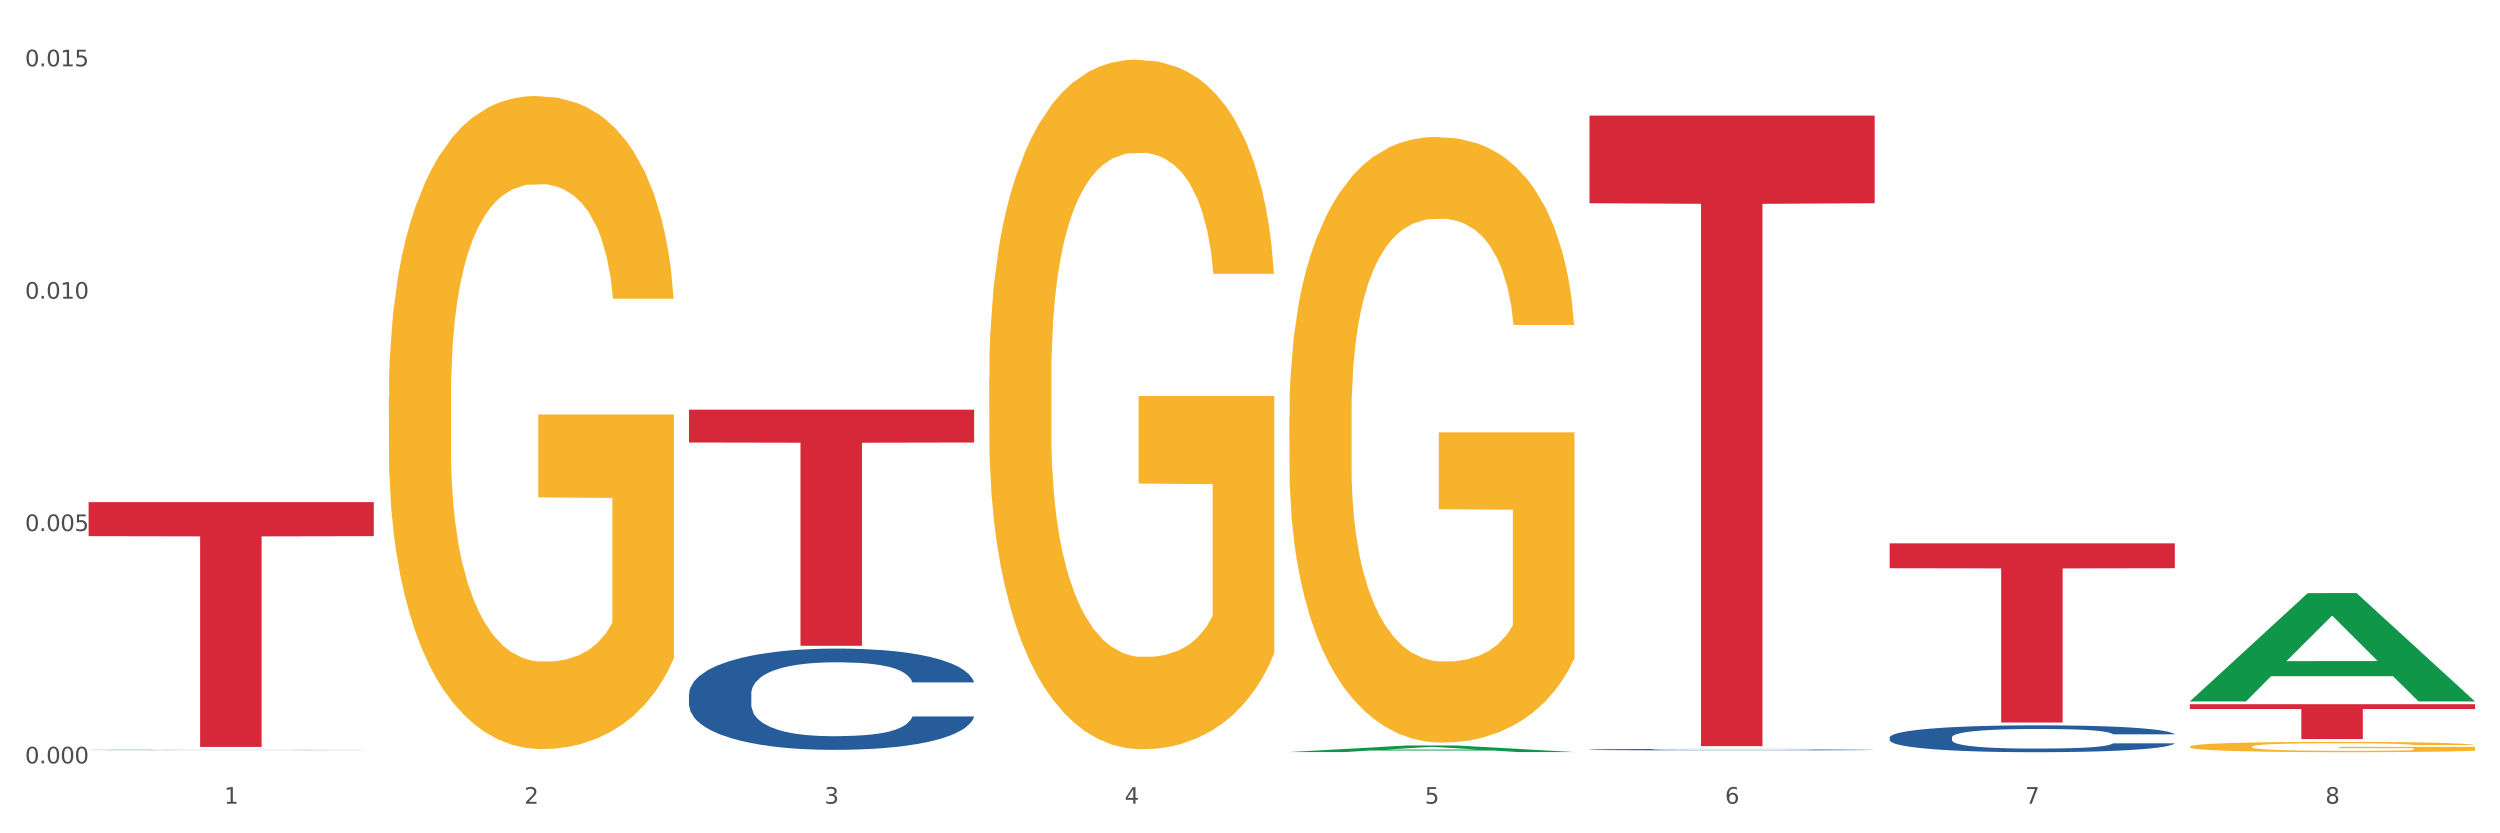 <?xml version="1.0" encoding="utf-8" standalone="no"?>
<!DOCTYPE svg PUBLIC "-//W3C//DTD SVG 1.1//EN"
  "http://www.w3.org/Graphics/SVG/1.1/DTD/svg11.dtd">
<svg xmlns:xlink="http://www.w3.org/1999/xlink" width="1080pt" height="360pt" viewBox="0 0 1080 360" xmlns="http://www.w3.org/2000/svg" version="1.1">
 <rect x="0" y="0" width="1080" height="360" fill="#333333" stroke="none"/>
 <defs>
  <style type="text/css">*{stroke-linejoin: round; stroke-linecap: butt}</style>
 </defs>
 <g id="figure_1">
  <g id="patch_1">
   <path d="M 0 360 
L 1080 360 
L 1080 0 
L 0 0 
z
" style="fill: #ffffff; stroke: #ffffff; stroke-linejoin: miter"/>
  </g>
  <g id="axes_1">
   <g id="matplotlib.axis_1">
    <g id="xtick_1">
     <g id="text_1">
      <!-- 1 -->
      <g style="fill: #4d4d4d" transform="translate(96.825 347.204) scale(0.096 -0.096)">
       <defs>
        <path id="DejaVuSans-31" d="M 794 531 
L 1825 531 
L 1825 4091 
L 703 3866 
L 703 4441 
L 1819 4666 
L 2450 4666 
L 2450 531 
L 3481 531 
L 3481 0 
L 794 0 
L 794 531 
z
" transform="scale(0.016)"/>
       </defs>
       <use xlink:href="#DejaVuSans-31"/>
      </g>
     </g>
    </g>
    <g id="xtick_2">
     <g id="text_2">
      <!-- 2 -->
      <g style="fill: #4d4d4d" transform="translate(226.5 347.204) scale(0.096 -0.096)">
       <defs>
        <path id="DejaVuSans-32" d="M 1228 531 
L 3431 531 
L 3431 0 
L 469 0 
L 469 531 
Q 828 903 1448 1529 
Q 2069 2156 2228 2338 
Q 2531 2678 2651 2914 
Q 2772 3150 2772 3378 
Q 2772 3750 2511 3984 
Q 2250 4219 1831 4219 
Q 1534 4219 1204 4116 
Q 875 4013 500 3803 
L 500 4441 
Q 881 4594 1212 4672 
Q 1544 4750 1819 4750 
Q 2544 4750 2975 4387 
Q 3406 4025 3406 3419 
Q 3406 3131 3298 2873 
Q 3191 2616 2906 2266 
Q 2828 2175 2409 1742 
Q 1991 1309 1228 531 
z
" transform="scale(0.016)"/>
       </defs>
       <use xlink:href="#DejaVuSans-32"/>
      </g>
     </g>
    </g>
    <g id="xtick_3">
     <g id="text_3">
      <!-- 3 -->
      <g style="fill: #4d4d4d" transform="translate(356.175 347.204) scale(0.096 -0.096)">
       <defs>
        <path id="DejaVuSans-33" d="M 2597 2516 
Q 3050 2419 3304 2112 
Q 3559 1806 3559 1356 
Q 3559 666 3084 287 
Q 2609 -91 1734 -91 
Q 1441 -91 1130 -33 
Q 819 25 488 141 
L 488 750 
Q 750 597 1062 519 
Q 1375 441 1716 441 
Q 2309 441 2620 675 
Q 2931 909 2931 1356 
Q 2931 1769 2642 2001 
Q 2353 2234 1838 2234 
L 1294 2234 
L 1294 2753 
L 1863 2753 
Q 2328 2753 2575 2939 
Q 2822 3125 2822 3475 
Q 2822 3834 2567 4026 
Q 2313 4219 1838 4219 
Q 1578 4219 1281 4162 
Q 984 4106 628 3988 
L 628 4550 
Q 988 4650 1302 4700 
Q 1616 4750 1894 4750 
Q 2613 4750 3031 4423 
Q 3450 4097 3450 3541 
Q 3450 3153 3228 2886 
Q 3006 2619 2597 2516 
z
" transform="scale(0.016)"/>
       </defs>
       <use xlink:href="#DejaVuSans-33"/>
      </g>
     </g>
    </g>
    <g id="xtick_4">
     <g id="text_4">
      <!-- 4 -->
      <g style="fill: #4d4d4d" transform="translate(485.85 347.204) scale(0.096 -0.096)">
       <defs>
        <path id="DejaVuSans-34" d="M 2419 4116 
L 825 1625 
L 2419 1625 
L 2419 4116 
z
M 2253 4666 
L 3047 4666 
L 3047 1625 
L 3713 1625 
L 3713 1100 
L 3047 1100 
L 3047 0 
L 2419 0 
L 2419 1100 
L 313 1100 
L 313 1709 
L 2253 4666 
z
" transform="scale(0.016)"/>
       </defs>
       <use xlink:href="#DejaVuSans-34"/>
      </g>
     </g>
    </g>
    <g id="xtick_5">
     <g id="text_5">
      <!-- 5 -->
      <g style="fill: #4d4d4d" transform="translate(615.525 347.204) scale(0.096 -0.096)">
       <defs>
        <path id="DejaVuSans-35" d="M 691 4666 
L 3169 4666 
L 3169 4134 
L 1269 4134 
L 1269 2991 
Q 1406 3038 1543 3061 
Q 1681 3084 1819 3084 
Q 2600 3084 3056 2656 
Q 3513 2228 3513 1497 
Q 3513 744 3044 326 
Q 2575 -91 1722 -91 
Q 1428 -91 1123 -41 
Q 819 9 494 109 
L 494 744 
Q 775 591 1075 516 
Q 1375 441 1709 441 
Q 2250 441 2565 725 
Q 2881 1009 2881 1497 
Q 2881 1984 2565 2268 
Q 2250 2553 1709 2553 
Q 1456 2553 1204 2497 
Q 953 2441 691 2322 
L 691 4666 
z
" transform="scale(0.016)"/>
       </defs>
       <use xlink:href="#DejaVuSans-35"/>
      </g>
     </g>
    </g>
    <g id="xtick_6">
     <g id="text_6">
      <!-- 6 -->
      <g style="fill: #4d4d4d" transform="translate(745.2 347.204) scale(0.096 -0.096)">
       <defs>
        <path id="DejaVuSans-36" d="M 2113 2584 
Q 1688 2584 1439 2293 
Q 1191 2003 1191 1497 
Q 1191 994 1439 701 
Q 1688 409 2113 409 
Q 2538 409 2786 701 
Q 3034 994 3034 1497 
Q 3034 2003 2786 2293 
Q 2538 2584 2113 2584 
z
M 3366 4563 
L 3366 3988 
Q 3128 4100 2886 4159 
Q 2644 4219 2406 4219 
Q 1781 4219 1451 3797 
Q 1122 3375 1075 2522 
Q 1259 2794 1537 2939 
Q 1816 3084 2150 3084 
Q 2853 3084 3261 2657 
Q 3669 2231 3669 1497 
Q 3669 778 3244 343 
Q 2819 -91 2113 -91 
Q 1303 -91 875 529 
Q 447 1150 447 2328 
Q 447 3434 972 4092 
Q 1497 4750 2381 4750 
Q 2619 4750 2861 4703 
Q 3103 4656 3366 4563 
z
" transform="scale(0.016)"/>
       </defs>
       <use xlink:href="#DejaVuSans-36"/>
      </g>
     </g>
    </g>
    <g id="xtick_7">
     <g id="text_7">
      <!-- 7 -->
      <g style="fill: #4d4d4d" transform="translate(874.875 347.204) scale(0.096 -0.096)">
       <defs>
        <path id="DejaVuSans-37" d="M 525 4666 
L 3525 4666 
L 3525 4397 
L 1831 0 
L 1172 0 
L 2766 4134 
L 525 4134 
L 525 4666 
z
" transform="scale(0.016)"/>
       </defs>
       <use xlink:href="#DejaVuSans-37"/>
      </g>
     </g>
    </g>
    <g id="xtick_8">
     <g id="text_8">
      <!-- 8 -->
      <g style="fill: #4d4d4d" transform="translate(1004.55 347.204) scale(0.096 -0.096)">
       <defs>
        <path id="DejaVuSans-38" d="M 2034 2216 
Q 1584 2216 1326 1975 
Q 1069 1734 1069 1313 
Q 1069 891 1326 650 
Q 1584 409 2034 409 
Q 2484 409 2743 651 
Q 3003 894 3003 1313 
Q 3003 1734 2745 1975 
Q 2488 2216 2034 2216 
z
M 1403 2484 
Q 997 2584 770 2862 
Q 544 3141 544 3541 
Q 544 4100 942 4425 
Q 1341 4750 2034 4750 
Q 2731 4750 3128 4425 
Q 3525 4100 3525 3541 
Q 3525 3141 3298 2862 
Q 3072 2584 2669 2484 
Q 3125 2378 3379 2068 
Q 3634 1759 3634 1313 
Q 3634 634 3220 271 
Q 2806 -91 2034 -91 
Q 1263 -91 848 271 
Q 434 634 434 1313 
Q 434 1759 690 2068 
Q 947 2378 1403 2484 
z
M 1172 3481 
Q 1172 3119 1398 2916 
Q 1625 2713 2034 2713 
Q 2441 2713 2670 2916 
Q 2900 3119 2900 3481 
Q 2900 3844 2670 4047 
Q 2441 4250 2034 4250 
Q 1625 4250 1398 4047 
Q 1172 3844 1172 3481 
z
" transform="scale(0.016)"/>
       </defs>
       <use xlink:href="#DejaVuSans-38"/>
      </g>
     </g>
    </g>
    <g id="xtick_9"/>
    <g id="xtick_10"/>
    <g id="xtick_11"/>
    <g id="xtick_12"/>
    <g id="xtick_13"/>
    <g id="xtick_14"/>
    <g id="xtick_15"/>
   </g>
   <g id="matplotlib.axis_2">
    <g id="ytick_1">
     <g id="text_9">
      <!-- 0.000 -->
      <g style="fill: #4d4d4d" transform="translate(10.8 329.798) scale(0.096 -0.096)">
       <defs>
        <path id="DejaVuSans-30" d="M 2034 4250 
Q 1547 4250 1301 3770 
Q 1056 3291 1056 2328 
Q 1056 1369 1301 889 
Q 1547 409 2034 409 
Q 2525 409 2770 889 
Q 3016 1369 3016 2328 
Q 3016 3291 2770 3770 
Q 2525 4250 2034 4250 
z
M 2034 4750 
Q 2819 4750 3233 4129 
Q 3647 3509 3647 2328 
Q 3647 1150 3233 529 
Q 2819 -91 2034 -91 
Q 1250 -91 836 529 
Q 422 1150 422 2328 
Q 422 3509 836 4129 
Q 1250 4750 2034 4750 
z
" transform="scale(0.016)"/>
        <path id="DejaVuSans-2e" d="M 684 794 
L 1344 794 
L 1344 0 
L 684 0 
L 684 794 
z
" transform="scale(0.016)"/>
       </defs>
       <use xlink:href="#DejaVuSans-30"/>
       <use xlink:href="#DejaVuSans-2e" transform="translate(63.623 0)"/>
       <use xlink:href="#DejaVuSans-30" transform="translate(95.41 0)"/>
       <use xlink:href="#DejaVuSans-30" transform="translate(159.033 0)"/>
       <use xlink:href="#DejaVuSans-30" transform="translate(222.656 0)"/>
      </g>
     </g>
    </g>
    <g id="ytick_2">
     <g id="text_10">
      <!-- 0.005 -->
      <g style="fill: #4d4d4d" transform="translate(10.8 229.417) scale(0.096 -0.096)">
       <use xlink:href="#DejaVuSans-30"/>
       <use xlink:href="#DejaVuSans-2e" transform="translate(63.623 0)"/>
       <use xlink:href="#DejaVuSans-30" transform="translate(95.41 0)"/>
       <use xlink:href="#DejaVuSans-30" transform="translate(159.033 0)"/>
       <use xlink:href="#DejaVuSans-35" transform="translate(222.656 0)"/>
      </g>
     </g>
    </g>
    <g id="ytick_3">
     <g id="text_11">
      <!-- 0.010 -->
      <g style="fill: #4d4d4d" transform="translate(10.8 129.037) scale(0.096 -0.096)">
       <use xlink:href="#DejaVuSans-30"/>
       <use xlink:href="#DejaVuSans-2e" transform="translate(63.623 0)"/>
       <use xlink:href="#DejaVuSans-30" transform="translate(95.41 0)"/>
       <use xlink:href="#DejaVuSans-31" transform="translate(159.033 0)"/>
       <use xlink:href="#DejaVuSans-30" transform="translate(222.656 0)"/>
      </g>
     </g>
    </g>
    <g id="ytick_4">
     <g id="text_12">
      <!-- 0.015 -->
      <g style="fill: #4d4d4d" transform="translate(10.8 28.656) scale(0.096 -0.096)">
       <use xlink:href="#DejaVuSans-30"/>
       <use xlink:href="#DejaVuSans-2e" transform="translate(63.623 0)"/>
       <use xlink:href="#DejaVuSans-30" transform="translate(95.41 0)"/>
       <use xlink:href="#DejaVuSans-31" transform="translate(159.033 0)"/>
       <use xlink:href="#DejaVuSans-35" transform="translate(222.656 0)"/>
      </g>
     </g>
    </g>
    <g id="ytick_5"/>
    <g id="ytick_6"/>
    <g id="ytick_7"/>
   </g>
   <g id="PolyCollection_1">
    <path d="M 556.983 324.88 
L 557.11 324.877 
L 607.911 322.032 
L 628.993 322.029 
L 680.175 324.885 
L 655.79 324.885 
L 644.741 324.22 
L 592.29 324.22 
L 591.909 324.231 
L 581.241 324.885 
L 556.983 324.885 
L 556.983 324.88 
L 598.894 323.823 
L 638.137 323.82 
L 618.706 322.638 
L 618.452 322.632 
L 618.198 322.64 
L 598.767 323.82 
L 598.894 323.823 
L 556.983 324.88 
z
" clip-path="url(#pd4f6f0eb71)" style="fill: #109648"/>
    <path d="M 38.283 323.978 
L 38.429 323.978 
L 38.429 323.973 
L 38.865 323.966 
L 40.467 323.954 
L 42.506 323.944 
L 46.001 323.933 
L 47.894 323.928 
L 50.369 323.923 
L 55.466 323.915 
L 61.29 323.908 
L 65.368 323.904 
L 68.426 323.901 
L 75.27 323.897 
L 79.201 323.895 
L 83.278 323.893 
L 86.773 323.892 
L 92.598 323.891 
L 97.258 323.89 
L 102.645 323.89 
L 107.159 323.89 
L 113.13 323.891 
L 121.867 323.893 
L 125.216 323.894 
L 129.73 323.896 
L 134.39 323.899 
L 138.176 323.902 
L 142.544 323.906 
L 147.058 323.912 
L 151.427 323.919 
L 154.485 323.925 
L 156.96 323.931 
L 159.144 323.94 
L 160.746 323.948 
L 161.474 323.956 
L 134.827 323.956 
L 134.098 323.949 
L 132.642 323.942 
L 131.186 323.937 
L 129.584 323.933 
L 127.109 323.929 
L 124.925 323.926 
L 121.284 323.922 
L 117.935 323.92 
L 115.168 323.919 
L 111.819 323.918 
L 104.684 323.917 
L 99.587 323.917 
L 96.384 323.917 
L 92.452 323.918 
L 89.103 323.919 
L 85.171 323.921 
L 82.113 323.924 
L 79.056 323.927 
L 77.308 323.929 
L 74.687 323.933 
L 72.94 323.936 
L 70.61 323.942 
L 69.299 323.946 
L 66.969 323.956 
L 65.95 323.963 
L 65.513 323.969 
L 65.222 323.974 
L 65.222 324.002 
L 66.096 324.015 
L 66.824 324.02 
L 67.989 324.027 
L 70.173 324.034 
L 73.377 324.042 
L 76.726 324.048 
L 79.492 324.051 
L 82.113 324.054 
L 84.735 324.056 
L 87.938 324.057 
L 90.559 324.059 
L 94.491 324.06 
L 99.151 324.06 
L 102.791 324.06 
L 110.217 324.059 
L 113.567 324.058 
L 116.77 324.057 
L 120.265 324.055 
L 123.032 324.053 
L 124.633 324.051 
L 127.255 324.048 
L 129.293 324.044 
L 131.041 324.04 
L 132.205 324.037 
L 133.516 324.031 
L 134.535 324.025 
L 134.827 324.022 
L 161.474 324.022 
L 160.892 324.028 
L 159.873 324.035 
L 157.834 324.043 
L 156.232 324.048 
L 153.757 324.054 
L 151.136 324.059 
L 147.495 324.064 
L 144.146 324.069 
L 140.651 324.072 
L 136.865 324.075 
L 130.021 324.08 
L 127.546 324.081 
L 122.304 324.083 
L 118.226 324.085 
L 112.256 324.086 
L 106.14 324.087 
L 99.733 324.087 
L 94.054 324.086 
L 87.793 324.085 
L 83.861 324.084 
L 79.492 324.083 
L 74.396 324.08 
L 69.59 324.077 
L 65.076 324.073 
L 60.854 324.069 
L 56.922 324.065 
L 51.825 324.057 
L 48.039 324.049 
L 45.273 324.042 
L 43.38 324.036 
L 41.487 324.029 
L 40.467 324.024 
L 38.865 324.011 
L 38.283 323.999 
L 38.283 323.978 
z
" clip-path="url(#pd4f6f0eb71)" style="fill: #255c99"/>
    <path d="M 946.009 322.541 
L 946.154 322.537 
L 946.154 322.389 
L 946.445 322.263 
L 947.899 321.956 
L 950.081 321.702 
L 951.681 321.567 
L 953.281 321.457 
L 955.172 321.347 
L 957.499 321.232 
L 961.717 321.064 
L 964.335 320.979 
L 967.534 320.889 
L 973.352 320.758 
L 977.57 320.684 
L 981.933 320.623 
L 989.06 320.549 
L 993.714 320.516 
L 998.66 320.492 
L 1004.623 320.476 
L 1009.131 320.472 
L 1019.022 320.484 
L 1027.457 320.521 
L 1031.53 320.549 
L 1036.766 320.598 
L 1039.529 320.631 
L 1044.038 320.696 
L 1048.692 320.782 
L 1051.892 320.856 
L 1056.692 320.995 
L 1060.328 321.134 
L 1063.673 321.306 
L 1065.418 321.424 
L 1066.727 321.535 
L 1067.891 321.662 
L 1069.055 321.862 
L 1042.875 321.862 
L 1041.856 321.719 
L 1040.257 321.584 
L 1037.929 321.453 
L 1035.893 321.371 
L 1032.403 321.269 
L 1029.203 321.204 
L 1025.858 321.154 
L 1021.785 321.114 
L 1018.585 321.093 
L 1014.077 321.077 
L 1005.204 321.081 
L 999.241 321.114 
L 995.169 321.154 
L 992.551 321.191 
L 990.224 321.232 
L 987.606 321.289 
L 984.551 321.375 
L 982.37 321.453 
L 980.188 321.551 
L 978.443 321.649 
L 976.843 321.764 
L 975.534 321.886 
L 974.516 322.013 
L 973.643 322.169 
L 972.916 322.426 
L 972.916 322.987 
L 973.207 323.113 
L 973.934 323.281 
L 974.807 323.408 
L 976.261 323.559 
L 977.57 323.661 
L 980.043 323.809 
L 982.806 323.931 
L 984.988 324.009 
L 987.169 324.074 
L 990.951 324.164 
L 995.169 324.238 
L 998.805 324.283 
L 1003.75 324.324 
L 1007.095 324.34 
L 1010.004 324.348 
L 1017.131 324.348 
L 1022.221 324.336 
L 1027.894 324.307 
L 1032.257 324.271 
L 1035.893 324.226 
L 1039.966 324.152 
L 1042.584 324.083 
L 1042.584 323.228 
L 1010.586 323.224 
L 1010.586 322.655 
L 1069.2 322.655 
L 1069.2 324.324 
L 1066.727 324.41 
L 1063.964 324.487 
L 1061.055 324.557 
L 1056.692 324.643 
L 1051.456 324.725 
L 1046.802 324.782 
L 1041.856 324.831 
L 1036.039 324.876 
L 1028.476 324.917 
L 1023.821 324.933 
L 1018.004 324.945 
L 1011.168 324.95 
L 1005.204 324.941 
L 999.387 324.921 
L 993.278 324.884 
L 987.315 324.831 
L 982.806 324.778 
L 978.297 324.712 
L 973.498 324.626 
L 969.716 324.545 
L 966.807 324.471 
L 963.607 324.377 
L 960.117 324.254 
L 957.499 324.144 
L 955.172 324.029 
L 952.699 323.882 
L 950.954 323.755 
L 949.208 323.596 
L 948.19 323.477 
L 947.027 323.293 
L 946.154 323.036 
L 946.009 322.541 
z
" clip-path="url(#pd4f6f0eb71)" style="fill: #f7b32b"/>
    <path d="M 556.983 180.064 
L 557.129 179.825 
L 557.129 171.221 
L 557.42 163.813 
L 558.874 145.889 
L 561.056 131.071 
L 562.656 123.185 
L 564.256 116.732 
L 566.146 110.279 
L 568.473 103.588 
L 572.691 93.789 
L 575.309 88.771 
L 578.509 83.513 
L 584.327 75.865 
L 588.545 71.563 
L 592.908 67.979 
L 600.035 63.677 
L 604.689 61.765 
L 609.634 60.331 
L 615.597 59.375 
L 620.106 59.136 
L 629.996 59.853 
L 638.432 62.004 
L 642.505 63.677 
L 647.741 66.545 
L 650.504 68.457 
L 655.013 72.28 
L 659.667 77.299 
L 662.867 81.601 
L 667.667 89.726 
L 671.303 97.852 
L 674.648 107.89 
L 676.393 114.82 
L 677.702 121.273 
L 678.866 128.681 
L 680.029 140.392 
L 653.849 140.392 
L 652.831 132.027 
L 651.231 124.141 
L 648.904 116.493 
L 646.868 111.713 
L 643.377 105.739 
L 640.178 101.915 
L 636.832 99.047 
L 632.76 96.657 
L 629.56 95.462 
L 625.051 94.506 
L 616.179 94.745 
L 610.216 96.657 
L 606.144 99.047 
L 603.526 101.198 
L 601.198 103.588 
L 598.58 106.934 
L 595.526 111.952 
L 593.344 116.493 
L 591.163 122.229 
L 589.417 127.964 
L 587.818 134.656 
L 586.509 141.826 
L 585.49 149.234 
L 584.618 158.316 
L 583.891 173.372 
L 583.891 206.113 
L 584.181 213.522 
L 584.909 223.32 
L 585.781 230.729 
L 587.236 239.572 
L 588.545 245.546 
L 591.017 254.15 
L 593.781 261.319 
L 595.962 265.86 
L 598.144 269.684 
L 601.926 274.942 
L 606.144 279.244 
L 609.78 281.872 
L 614.725 284.262 
L 618.07 285.218 
L 620.979 285.696 
L 628.106 285.696 
L 633.196 284.979 
L 638.869 283.306 
L 643.232 281.155 
L 646.868 278.527 
L 650.94 274.225 
L 653.558 270.162 
L 653.558 220.214 
L 621.561 219.975 
L 621.561 186.755 
L 680.175 186.755 
L 680.175 284.262 
L 677.702 289.281 
L 674.939 293.822 
L 672.03 297.885 
L 667.667 302.903 
L 662.431 307.683 
L 657.776 311.029 
L 652.831 313.897 
L 647.013 316.526 
L 639.45 318.915 
L 634.796 319.871 
L 628.978 320.588 
L 622.142 320.827 
L 616.179 320.349 
L 610.361 319.154 
L 604.253 317.004 
L 598.29 313.897 
L 593.781 310.79 
L 589.272 306.966 
L 584.472 301.947 
L 580.691 297.168 
L 577.782 292.866 
L 574.582 287.369 
L 571.091 280.2 
L 568.473 273.747 
L 566.146 267.055 
L 563.674 258.452 
L 561.928 251.043 
L 560.183 241.723 
L 559.165 234.792 
L 558.001 224.037 
L 557.129 208.981 
L 556.983 180.064 
z
" clip-path="url(#pd4f6f0eb71)" style="fill: #f7b32b"/>
    <path d="M 427.308 163.443 
L 427.454 163.171 
L 427.454 153.375 
L 427.745 144.94 
L 429.199 124.532 
L 431.381 107.662 
L 432.981 98.683 
L 434.58 91.336 
L 436.471 83.989 
L 438.798 76.37 
L 443.016 65.214 
L 445.634 59.5 
L 448.834 53.514 
L 454.652 44.807 
L 458.87 39.909 
L 463.233 35.827 
L 470.36 30.929 
L 475.014 28.753 
L 479.959 27.12 
L 485.922 26.032 
L 490.431 25.759 
L 500.321 26.576 
L 508.757 29.025 
L 512.83 30.929 
L 518.066 34.195 
L 520.829 36.371 
L 525.338 40.725 
L 529.992 46.439 
L 533.192 51.337 
L 537.991 60.588 
L 541.628 69.84 
L 544.973 81.268 
L 546.718 89.159 
L 548.027 96.506 
L 549.191 104.941 
L 550.354 118.274 
L 524.174 118.274 
L 523.156 108.75 
L 521.556 99.771 
L 519.229 91.064 
L 517.193 85.622 
L 513.702 78.819 
L 510.502 74.466 
L 507.157 71.2 
L 503.085 68.479 
L 499.885 67.119 
L 495.376 66.03 
L 486.504 66.303 
L 480.541 68.479 
L 476.468 71.2 
L 473.85 73.649 
L 471.523 76.37 
L 468.905 80.18 
L 465.851 85.894 
L 463.669 91.064 
L 461.488 97.594 
L 459.742 104.125 
L 458.142 111.743 
L 456.833 119.906 
L 455.815 128.342 
L 454.943 138.681 
L 454.215 155.824 
L 454.215 193.102 
L 454.506 201.537 
L 455.234 212.693 
L 456.106 221.128 
L 457.561 231.196 
L 458.87 237.998 
L 461.342 247.794 
L 464.106 255.957 
L 466.287 261.127 
L 468.469 265.481 
L 472.251 271.467 
L 476.468 276.365 
L 480.105 279.358 
L 485.05 282.079 
L 488.395 283.167 
L 491.304 283.711 
L 498.431 283.711 
L 503.521 282.895 
L 509.193 280.99 
L 513.557 278.541 
L 517.193 275.548 
L 521.265 270.65 
L 523.883 266.025 
L 523.883 209.156 
L 491.886 208.884 
L 491.886 171.061 
L 550.5 171.061 
L 550.5 282.079 
L 548.027 287.793 
L 545.264 292.963 
L 542.355 297.588 
L 537.991 303.303 
L 532.755 308.745 
L 528.101 312.554 
L 523.156 315.819 
L 517.338 318.812 
L 509.775 321.533 
L 505.121 322.622 
L 499.303 323.438 
L 492.467 323.71 
L 486.504 323.166 
L 480.686 321.805 
L 474.578 319.357 
L 468.614 315.819 
L 464.106 312.282 
L 459.597 307.928 
L 454.797 302.214 
L 451.016 296.772 
L 448.107 291.874 
L 444.907 285.616 
L 441.416 277.453 
L 438.798 270.106 
L 436.471 262.487 
L 433.999 252.692 
L 432.253 244.257 
L 430.508 233.645 
L 429.49 225.754 
L 428.326 213.509 
L 427.454 196.367 
L 427.308 163.443 
z
" clip-path="url(#pd4f6f0eb71)" style="fill: #f7b32b"/>
    <path d="M 297.633 299.844 
L 297.779 299.804 
L 297.779 298.685 
L 298.216 297.166 
L 299.817 294.369 
L 301.856 292.251 
L 305.351 289.773 
L 307.244 288.734 
L 309.719 287.575 
L 314.816 285.696 
L 320.641 284.098 
L 324.718 283.219 
L 327.776 282.659 
L 334.62 281.66 
L 338.551 281.22 
L 342.629 280.861 
L 346.123 280.621 
L 351.948 280.341 
L 356.608 280.221 
L 361.996 280.181 
L 366.51 280.221 
L 372.48 280.381 
L 381.217 280.861 
L 384.566 281.14 
L 389.08 281.62 
L 393.74 282.259 
L 397.526 282.899 
L 401.894 283.818 
L 406.409 285.017 
L 410.777 286.536 
L 413.835 287.934 
L 416.31 289.413 
L 418.495 291.212 
L 420.096 293.17 
L 420.825 294.808 
L 394.177 294.808 
L 393.449 293.33 
L 391.993 291.731 
L 390.536 290.652 
L 388.935 289.773 
L 386.459 288.774 
L 384.275 288.134 
L 380.634 287.375 
L 377.285 286.895 
L 374.519 286.616 
L 371.169 286.376 
L 364.034 286.136 
L 358.938 286.136 
L 355.734 286.216 
L 351.802 286.416 
L 348.453 286.695 
L 344.522 287.175 
L 341.464 287.695 
L 338.406 288.374 
L 336.658 288.854 
L 334.037 289.733 
L 332.29 290.452 
L 329.96 291.691 
L 328.649 292.57 
L 326.32 294.848 
L 325.3 296.527 
L 324.863 297.686 
L 324.572 298.965 
L 324.572 305.199 
L 325.446 307.997 
L 326.174 309.196 
L 327.339 310.555 
L 329.523 312.313 
L 332.727 314.032 
L 336.076 315.27 
L 338.843 316.03 
L 341.464 316.589 
L 344.085 317.029 
L 347.288 317.429 
L 349.909 317.668 
L 353.841 317.908 
L 358.501 318.028 
L 362.141 318.028 
L 369.568 317.828 
L 372.917 317.628 
L 376.12 317.349 
L 379.615 316.909 
L 382.382 316.429 
L 383.984 316.07 
L 386.605 315.31 
L 388.643 314.511 
L 390.391 313.592 
L 391.556 312.793 
L 392.866 311.594 
L 393.886 310.235 
L 394.177 309.515 
L 420.825 309.515 
L 420.242 310.954 
L 419.223 312.353 
L 417.184 314.231 
L 415.582 315.31 
L 413.107 316.629 
L 410.486 317.748 
L 406.845 318.987 
L 403.496 319.906 
L 400.001 320.706 
L 396.215 321.425 
L 389.371 322.424 
L 386.896 322.704 
L 381.654 323.183 
L 377.577 323.463 
L 371.606 323.743 
L 365.49 323.903 
L 359.083 323.943 
L 353.404 323.863 
L 347.143 323.623 
L 343.211 323.383 
L 338.843 323.024 
L 333.746 322.464 
L 328.941 321.785 
L 324.427 320.985 
L 320.204 320.066 
L 316.272 319.027 
L 311.175 317.309 
L 307.389 315.63 
L 304.623 314.071 
L 302.73 312.753 
L 300.837 311.074 
L 299.817 309.915 
L 298.216 307.118 
L 297.633 304.52 
L 297.633 299.844 
z
" clip-path="url(#pd4f6f0eb71)" style="fill: #255c99"/>
    <path d="M 686.658 323.818 
L 686.804 323.818 
L 686.804 323.801 
L 687.241 323.779 
L 688.843 323.737 
L 690.881 323.706 
L 694.376 323.669 
L 696.269 323.653 
L 698.745 323.636 
L 703.841 323.608 
L 709.666 323.585 
L 713.743 323.571 
L 716.801 323.563 
L 723.645 323.548 
L 727.577 323.542 
L 731.654 323.536 
L 735.149 323.533 
L 740.973 323.529 
L 745.633 323.527 
L 751.021 323.526 
L 755.535 323.527 
L 761.505 323.529 
L 770.242 323.536 
L 773.591 323.541 
L 778.105 323.548 
L 782.765 323.557 
L 786.551 323.567 
L 790.92 323.58 
L 795.434 323.598 
L 799.802 323.621 
L 802.86 323.642 
L 805.336 323.663 
L 807.52 323.69 
L 809.122 323.719 
L 809.85 323.744 
L 783.202 323.744 
L 782.474 323.722 
L 781.018 323.698 
L 779.562 323.682 
L 777.96 323.669 
L 775.484 323.654 
L 773.3 323.645 
L 769.66 323.633 
L 766.311 323.626 
L 763.544 323.622 
L 760.195 323.618 
L 753.059 323.615 
L 747.963 323.615 
L 744.759 323.616 
L 740.828 323.619 
L 737.479 323.623 
L 733.547 323.63 
L 730.489 323.638 
L 727.431 323.648 
L 725.684 323.655 
L 723.063 323.668 
L 721.315 323.679 
L 718.985 323.697 
L 717.675 323.71 
L 715.345 323.744 
L 714.326 323.769 
L 713.889 323.786 
L 713.597 323.805 
L 713.597 323.898 
L 714.471 323.94 
L 715.199 323.957 
L 716.364 323.978 
L 718.548 324.004 
L 721.752 324.029 
L 725.101 324.048 
L 727.868 324.059 
L 730.489 324.067 
L 733.11 324.074 
L 736.314 324.08 
L 738.935 324.083 
L 742.866 324.087 
L 747.526 324.089 
L 751.166 324.089 
L 758.593 324.086 
L 761.942 324.083 
L 765.146 324.078 
L 768.64 324.072 
L 771.407 324.065 
L 773.009 324.059 
L 775.63 324.048 
L 777.669 324.036 
L 779.416 324.023 
L 780.581 324.011 
L 781.891 323.993 
L 782.911 323.973 
L 783.202 323.962 
L 809.85 323.962 
L 809.267 323.983 
L 808.248 324.004 
L 806.209 324.032 
L 804.608 324.048 
L 802.132 324.068 
L 799.511 324.084 
L 795.871 324.103 
L 792.521 324.116 
L 789.027 324.128 
L 785.241 324.139 
L 778.397 324.154 
L 775.921 324.158 
L 770.679 324.165 
L 766.602 324.169 
L 760.632 324.173 
L 754.516 324.176 
L 748.109 324.176 
L 742.429 324.175 
L 736.168 324.172 
L 732.236 324.168 
L 727.868 324.163 
L 722.771 324.154 
L 717.966 324.144 
L 713.452 324.132 
L 709.229 324.119 
L 705.297 324.103 
L 700.201 324.078 
L 696.415 324.053 
L 693.648 324.03 
L 691.755 324.01 
L 689.862 323.985 
L 688.843 323.968 
L 687.241 323.926 
L 686.658 323.888 
L 686.658 323.818 
z
" clip-path="url(#pd4f6f0eb71)" style="fill: #255c99"/>
    <path d="M 816.334 318.557 
L 816.479 318.547 
L 816.479 318.25 
L 816.916 317.847 
L 818.518 317.105 
L 820.556 316.543 
L 824.051 315.886 
L 825.944 315.61 
L 828.42 315.303 
L 833.516 314.805 
L 839.341 314.381 
L 843.418 314.148 
L 846.476 313.999 
L 853.32 313.734 
L 857.252 313.617 
L 861.329 313.522 
L 864.824 313.458 
L 870.648 313.384 
L 875.308 313.352 
L 880.696 313.342 
L 885.21 313.352 
L 891.18 313.395 
L 899.917 313.522 
L 903.266 313.596 
L 907.781 313.723 
L 912.44 313.893 
L 916.226 314.063 
L 920.595 314.307 
L 925.109 314.625 
L 929.477 315.027 
L 932.535 315.398 
L 935.011 315.791 
L 937.195 316.268 
L 938.797 316.787 
L 939.525 317.222 
L 912.877 317.222 
L 912.149 316.829 
L 910.693 316.405 
L 909.237 316.119 
L 907.635 315.886 
L 905.159 315.621 
L 902.975 315.451 
L 899.335 315.25 
L 895.986 315.123 
L 893.219 315.049 
L 889.87 314.985 
L 882.735 314.921 
L 877.638 314.921 
L 874.434 314.943 
L 870.503 314.996 
L 867.154 315.07 
L 863.222 315.197 
L 860.164 315.335 
L 857.106 315.515 
L 855.359 315.642 
L 852.738 315.875 
L 850.99 316.066 
L 848.66 316.395 
L 847.35 316.628 
L 845.02 317.232 
L 844.001 317.678 
L 843.564 317.985 
L 843.273 318.324 
L 843.273 319.978 
L 844.146 320.72 
L 844.874 321.038 
L 846.039 321.398 
L 848.224 321.865 
L 851.427 322.321 
L 854.776 322.649 
L 857.543 322.851 
L 860.164 322.999 
L 862.785 323.116 
L 865.989 323.222 
L 868.61 323.285 
L 872.541 323.349 
L 877.201 323.381 
L 880.842 323.381 
L 888.268 323.328 
L 891.617 323.275 
L 894.821 323.2 
L 898.316 323.084 
L 901.082 322.957 
L 902.684 322.861 
L 905.305 322.66 
L 907.344 322.448 
L 909.091 322.204 
L 910.256 321.992 
L 911.567 321.674 
L 912.586 321.314 
L 912.877 321.123 
L 939.525 321.123 
L 938.942 321.504 
L 937.923 321.875 
L 935.885 322.374 
L 934.283 322.66 
L 931.807 323.01 
L 929.186 323.306 
L 925.546 323.635 
L 922.197 323.879 
L 918.702 324.091 
L 914.916 324.282 
L 908.072 324.547 
L 905.596 324.621 
L 900.354 324.748 
L 896.277 324.822 
L 890.307 324.896 
L 884.191 324.939 
L 877.784 324.95 
L 872.105 324.928 
L 865.843 324.865 
L 861.911 324.801 
L 857.543 324.706 
L 852.446 324.557 
L 847.641 324.377 
L 843.127 324.165 
L 838.904 323.921 
L 834.972 323.646 
L 829.876 323.19 
L 826.09 322.745 
L 823.323 322.331 
L 821.43 321.981 
L 819.537 321.536 
L 818.518 321.229 
L 816.916 320.487 
L 816.334 319.798 
L 816.334 318.557 
z
" clip-path="url(#pd4f6f0eb71)" style="fill: #255c99"/>
    <path d="M 946.009 304.225 
L 1069.2 304.225 
L 1069.2 306.316 
L 1020.741 306.33 
L 1020.741 319.27 
L 994.176 319.27 
L 994.176 306.33 
L 946.009 306.316 
L 946.009 304.239 
L 946.009 304.225 
z
" clip-path="url(#pd4f6f0eb71)" style="fill: #d62839"/>
    <path d="M 816.334 234.714 
L 939.525 234.714 
L 939.525 245.474 
L 891.066 245.547 
L 891.066 312.14 
L 864.501 312.14 
L 864.501 245.547 
L 816.334 245.474 
L 816.334 234.787 
L 816.334 234.714 
z
" clip-path="url(#pd4f6f0eb71)" style="fill: #d62839"/>
    <path d="M 686.658 49.948 
L 809.85 49.948 
L 809.85 87.799 
L 761.391 88.055 
L 761.391 322.325 
L 734.826 322.325 
L 734.826 88.055 
L 686.658 87.799 
L 686.658 50.204 
L 686.658 49.948 
z
" clip-path="url(#pd4f6f0eb71)" style="fill: #d62839"/>
    <path d="M 297.633 176.987 
L 420.825 176.987 
L 420.825 191.16 
L 372.365 191.256 
L 372.365 278.98 
L 345.8 278.98 
L 345.8 191.256 
L 297.633 191.16 
L 297.633 177.083 
L 297.633 176.987 
z
" clip-path="url(#pd4f6f0eb71)" style="fill: #d62839"/>
    <path d="M 38.283 216.918 
L 161.474 216.918 
L 161.474 231.617 
L 113.015 231.716 
L 113.015 322.688 
L 86.45 322.688 
L 86.45 231.716 
L 38.283 231.617 
L 38.283 217.018 
L 38.283 216.918 
z
" clip-path="url(#pd4f6f0eb71)" style="fill: #d62839"/>
    <path d="M 946.009 302.936 
L 946.136 302.892 
L 996.936 256.235 
L 1018.018 256.191 
L 1069.2 303.024 
L 1044.816 303.024 
L 1033.767 292.118 
L 981.315 292.118 
L 980.934 292.294 
L 970.266 303.024 
L 946.009 303.024 
L 946.009 302.936 
L 987.919 285.61 
L 1027.163 285.566 
L 1007.731 266.173 
L 1007.477 266.085 
L 1007.223 266.217 
L 987.792 285.566 
L 987.919 285.61 
L 946.009 302.936 
z
" clip-path="url(#pd4f6f0eb71)" style="fill: #109648"/>
    <path d="M 167.958 171.834 
L 168.104 171.576 
L 168.104 162.299 
L 168.394 154.311 
L 169.849 134.984 
L 172.031 119.008 
L 173.63 110.504 
L 175.23 103.546 
L 177.121 96.589 
L 179.448 89.374 
L 183.666 78.808 
L 186.284 73.397 
L 189.484 67.728 
L 195.302 59.482 
L 199.52 54.843 
L 203.883 50.978 
L 211.01 46.34 
L 215.664 44.278 
L 220.609 42.732 
L 226.572 41.701 
L 231.081 41.444 
L 240.971 42.217 
L 249.407 44.536 
L 253.479 46.34 
L 258.715 49.432 
L 261.479 51.493 
L 265.988 55.616 
L 270.642 61.028 
L 273.842 65.666 
L 278.641 74.428 
L 282.277 83.189 
L 285.623 94.012 
L 287.368 101.485 
L 288.677 108.443 
L 289.84 116.431 
L 291.004 129.058 
L 264.824 129.058 
L 263.806 120.038 
L 262.206 111.535 
L 259.879 103.289 
L 257.843 98.135 
L 254.352 91.693 
L 251.152 87.57 
L 247.807 84.477 
L 243.735 81.901 
L 240.535 80.612 
L 236.026 79.581 
L 227.154 79.839 
L 221.191 81.901 
L 217.118 84.477 
L 214.5 86.797 
L 212.173 89.374 
L 209.555 92.981 
L 206.501 98.393 
L 204.319 103.289 
L 202.138 109.473 
L 200.392 115.658 
L 198.792 122.873 
L 197.483 130.604 
L 196.465 138.592 
L 195.593 148.384 
L 194.865 164.619 
L 194.865 199.922 
L 195.156 207.91 
L 195.883 218.475 
L 196.756 226.464 
L 198.211 235.998 
L 199.52 242.44 
L 201.992 251.717 
L 204.756 259.448 
L 206.937 264.344 
L 209.119 268.467 
L 212.9 274.136 
L 217.118 278.775 
L 220.754 281.609 
L 225.699 284.186 
L 229.045 285.217 
L 231.954 285.732 
L 239.08 285.732 
L 244.171 284.959 
L 249.843 283.155 
L 254.207 280.836 
L 257.843 278.002 
L 261.915 273.363 
L 264.533 268.982 
L 264.533 215.126 
L 232.535 214.868 
L 232.535 179.049 
L 291.149 179.049 
L 291.149 284.186 
L 288.677 289.597 
L 285.913 294.494 
L 283.005 298.874 
L 278.641 304.286 
L 273.405 309.439 
L 268.751 313.047 
L 263.806 316.139 
L 257.988 318.974 
L 250.425 321.551 
L 245.771 322.582 
L 239.953 323.355 
L 233.117 323.612 
L 227.154 323.097 
L 221.336 321.809 
L 215.227 319.489 
L 209.264 316.139 
L 204.756 312.789 
L 200.247 308.666 
L 195.447 303.255 
L 191.666 298.101 
L 188.757 293.463 
L 185.557 287.536 
L 182.066 279.805 
L 179.448 272.848 
L 177.121 265.632 
L 174.649 256.356 
L 172.903 248.367 
L 171.158 238.317 
L 170.14 230.845 
L 168.976 219.249 
L 168.104 203.014 
L 167.958 171.834 
z
" clip-path="url(#pd4f6f0eb71)" style="fill: #f7b32b"/>
   </g>
  </g>
 </g>
 <defs>
  <clipPath id="pd4f6f0eb71">
   <rect x="38.283" y="10.8" width="1030.917" height="329.109"/>
  </clipPath>
 </defs>
</svg>
